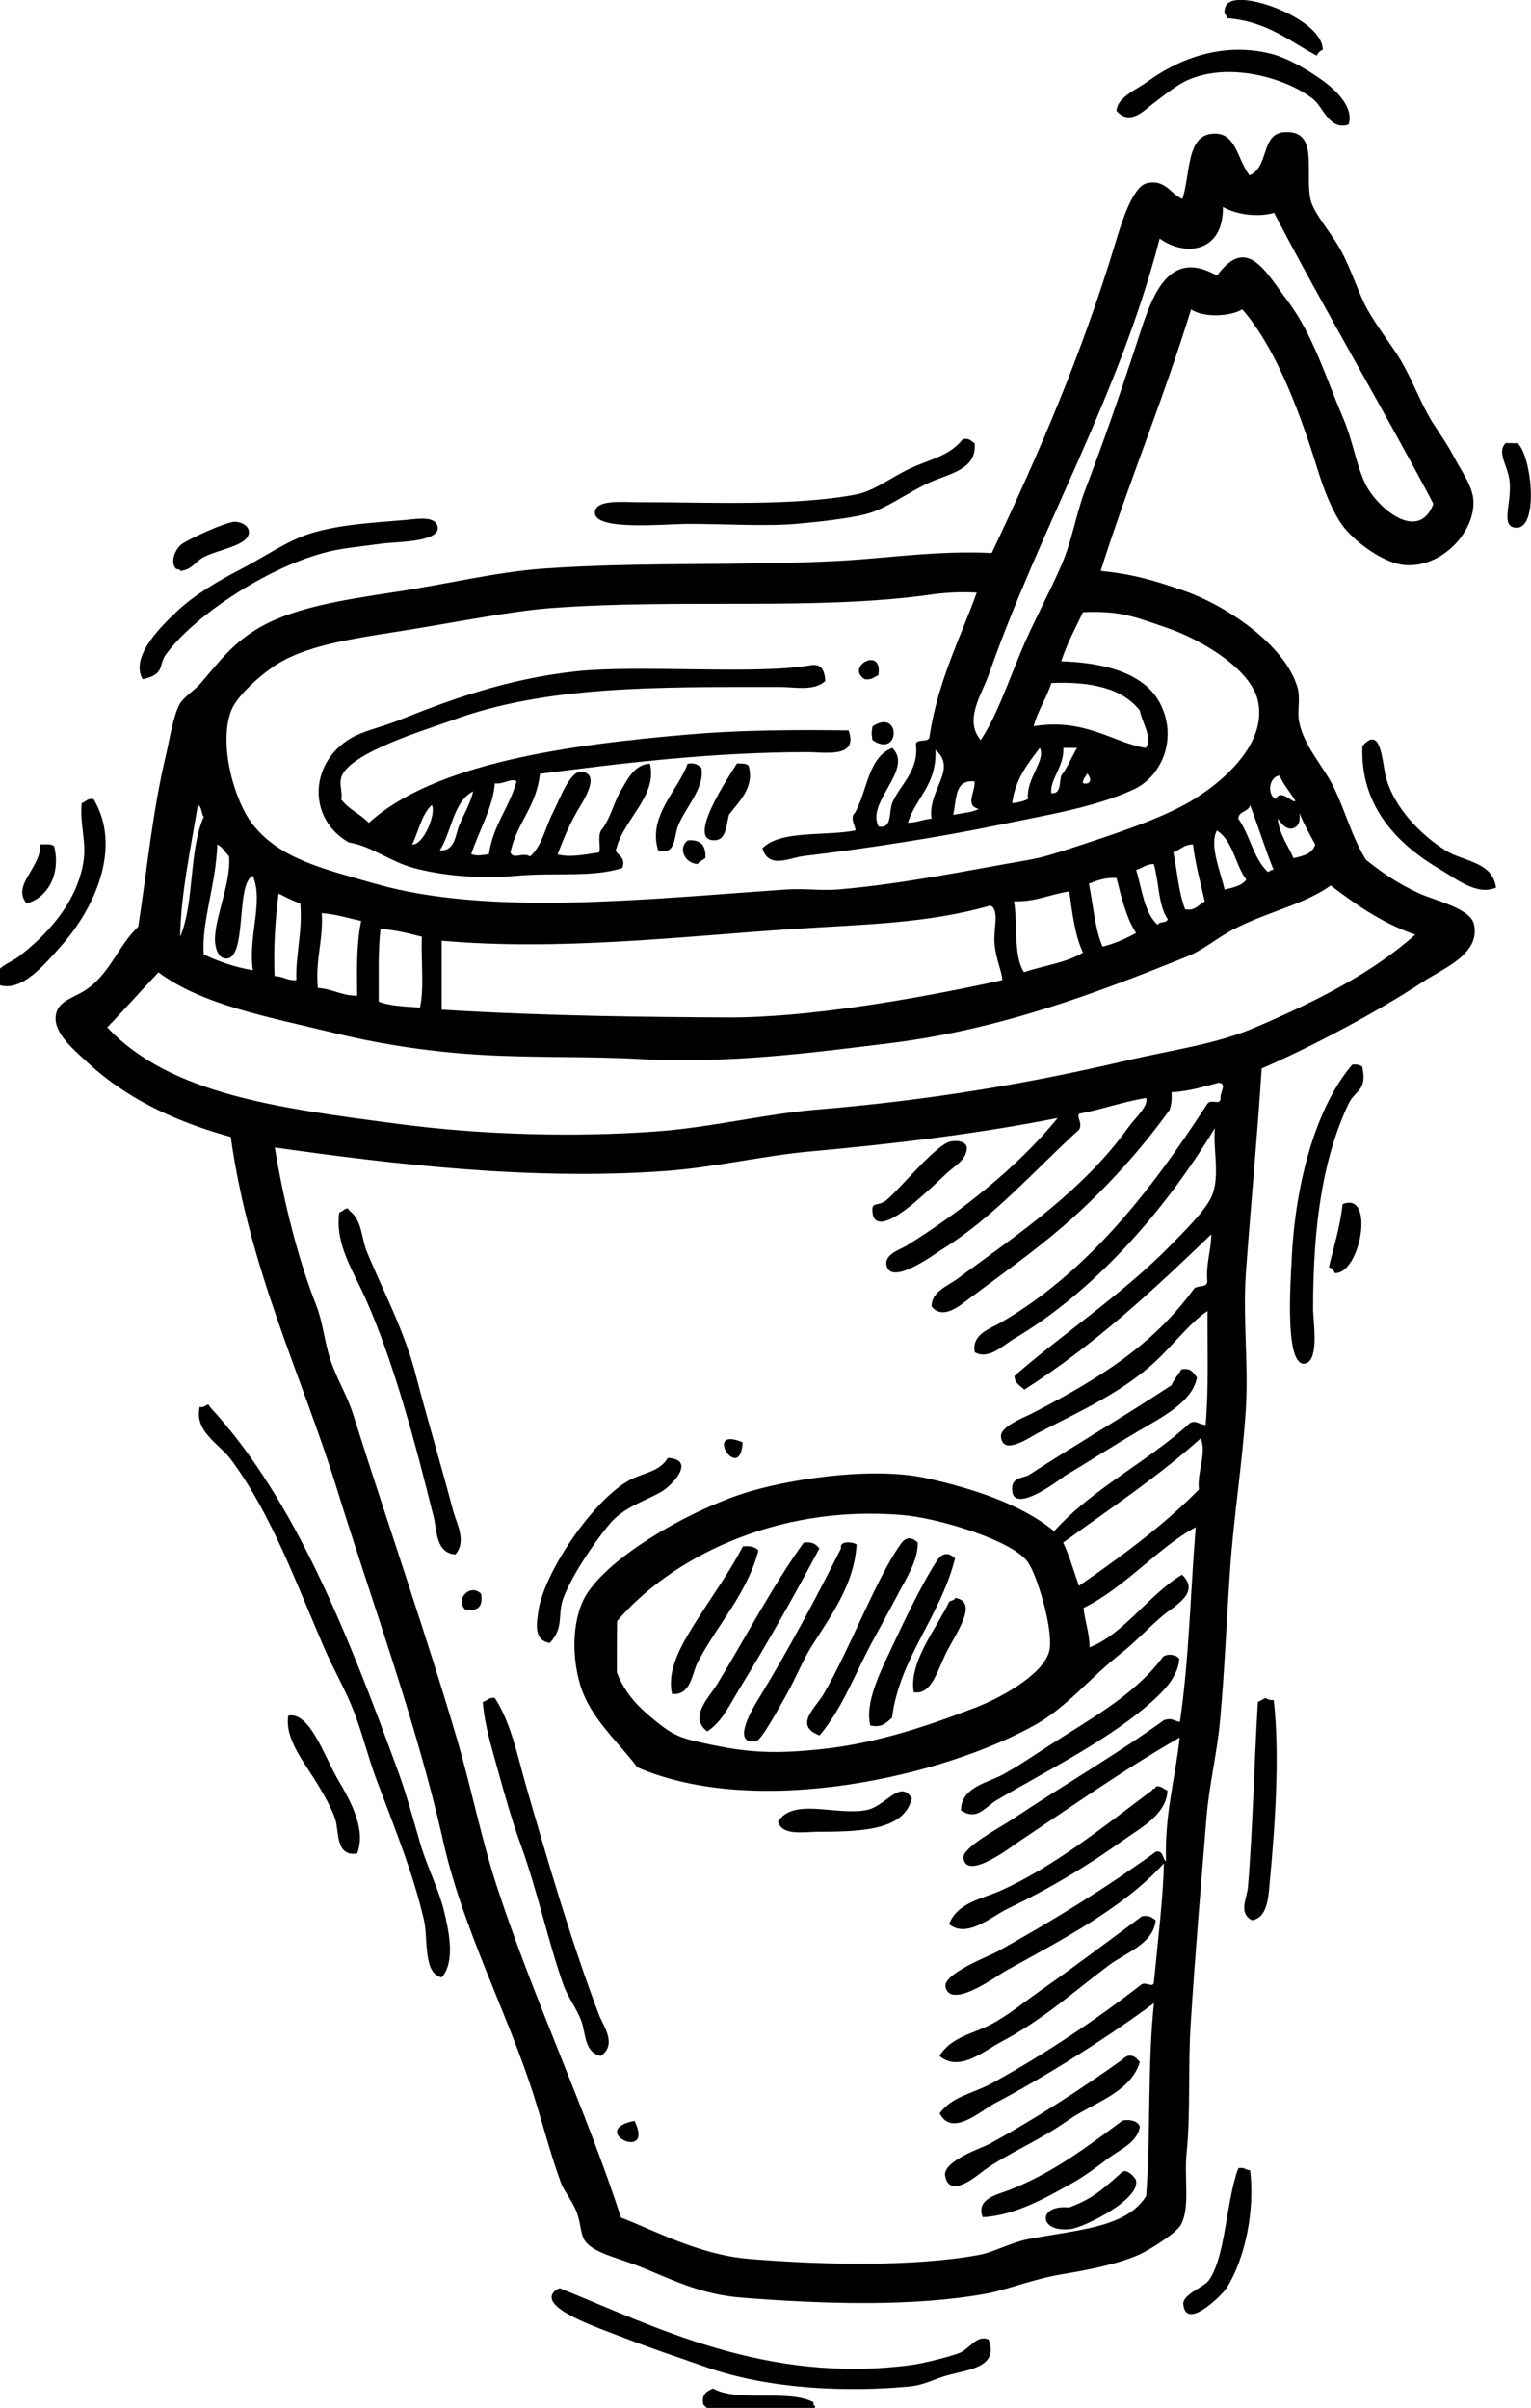 <?xml version="1.0" encoding="utf-8"?>
<!-- Generator: Adobe Illustrator 26.2.1, SVG Export Plug-In . SVG Version: 6.00 Build 0)  -->
<svg version="1.1" id="Capa_1" xmlns="http://www.w3.org/2000/svg" xmlns:xlink="http://www.w3.org/1999/xlink" x="0px" y="0px"
	 viewBox="0 0 72.65 114.26" style="enable-background:new 0 0 72.65 114.26;" xml:space="preserve">
<style type="text/css">
	.st0{fill-rule:evenodd;clip-rule:evenodd;}
</style>
<g>
	<path class="st0" d="M62.77,2.36c-0.13,0.05-0.23,0.14-0.28,0.28C61.25,2.01,60.16,1,58.2,0.86c0.02-0.11-0.02-0.17-0.09-0.19
		c-0.06-0.6,0.39-0.74,1.12-0.65C60.5,0.18,62.75,1.22,62.77,2.36z"/>
	<path class="st0" d="M63.99,5.91c-0.92,0.29-1.19-0.83-1.68-1.21c-1.15-0.92-3.82-1.79-5.88-0.93c-0.56,0.23-1.17,0.74-1.68,1.12
		c-0.42,0.3-1.11,1.12-1.77,0.37c0.04-0.65,0.93-0.99,1.49-1.4c1.26-0.92,3.39-1.94,5.88-1.3c0.8,0.2,2.03,0.93,2.71,1.49
		C63.57,4.47,64.24,5.2,63.99,5.91z"/>
	<path class="st0" d="M45.69,20.84c0.32-0.07,0.39,0.1,0.56,0.19c0.12,1.26-1.21,1.44-2.15,1.87c-1.02,0.46-2.02,1.24-2.99,1.49
		c-0.87,0.23-2.61,0.41-3.36,0.47c-1.43,0.12-3.38,0-5.04,0c-1.24,0-4.54,0.35-4.48-0.56c0.04-0.61,1.35-0.47,2.05-0.47
		c3.45,0,7.39,0.2,10.36-0.37c0.71-0.14,1.4-0.62,2.15-1.03C44,21.77,44.94,21.76,45.69,20.84z"/>
	<path class="st0" d="M72.01,21.03c0.67,0.58,1.04,4.11-0.09,4.01c-0.73-0.06-0.19-1.12-0.28-2.15c-0.07-0.82-0.64-1.39-0.19-1.87
		C71.64,21.03,71.83,21.03,72.01,21.03z"/>
	<path class="st0" d="M6.77,32.23c-0.63-1.1,0.96-2.59,1.68-3.27c0.76-0.71,1.87-1.38,2.99-1.96c1.09-0.56,2.18-1.34,3.27-1.68
		c1.39-0.44,3.08-0.52,4.57-0.65c0.53-0.05,1.44-0.21,1.49,0.37c0.06,0.69-2.02,0.67-2.61,0.75c-1.41,0.19-2.06,0.23-2.89,0.47
		c-2.67,0.74-6.02,2.94-7.37,4.76C7.48,31.56,7.88,31.99,6.77,32.23z"/>
	<path class="st0" d="M8.55,27.09c0-0.09-0.11-0.07-0.19-0.09c-0.3-0.31-0.07-0.86,0.19-1.12c0.22-0.23,2.23-1.15,2.61-1.12
		c0.45,0.03,0.64,0.27,0.65,0.47c0.04,0.66-1.45,0.83-2.15,1.21C9.22,26.68,9.11,27.04,8.55,27.09z"/>
	<path class="st0" d="M41.68,32.04c-0.2,0.08-0.32,0.24-0.65,0.19C40.09,31.63,41.91,30.63,41.68,32.04z"/>
	<path class="st0" d="M41.4,35.12c-0.05-0.37-0.05-0.28,0-0.65C42.76,33.57,42.73,36.02,41.4,35.12z"/>
	<path class="st0" d="M70.99,42.12c-0.9,0.39-1.88-0.41-2.61-0.84c-1.97-1.15-3.85-2.94-3.73-5.88c0.9-1.03,0.93,0.77,1.12,1.49
		c0.38,1.42,1.62,2.7,2.8,3.45C69.42,40.89,70.82,40.86,70.99,42.12z"/>
	<path class="st0" d="M33.28,36.43c0.18,0.97-0.79,1.92-1.12,2.8c-0.17,0.45-0.09,1.38-0.93,1.12c-0.5-1.63,0.94-2.83,1.4-4.11
		C32.97,36.18,33.12,36.3,33.28,36.43z"/>
	<path class="st0" d="M35.52,36.33c0.31,1.04-0.49,1.74-0.93,2.33c-0.14,0.58-0.15,1.18-0.65,1.21c-1.46,0.09,0.69-3.09,1.03-3.64
		C35.19,36.23,35.41,36.22,35.52,36.33z"/>
	<path class="st0" d="M4.44,37.92c1.39,2.33-0.01,5.23-1.49,6.91c-0.91,1.03-2.12,2.5-3.27,1.77c0.02-0.69,0.8-0.9,1.21-1.21
		c1.27-0.97,2.79-2.54,3.08-4.57c0.13-0.89-0.2-1.82-0.09-2.71C4.07,38.05,4.14,37.87,4.44,37.92z"/>
	<path class="st0" d="M32.63,39.88c0.62-0.06,0.88,0.24,0.84,0.84c-0.12,0.09-0.28,0.15-0.37,0.28
		C32.47,40.96,32.17,40.23,32.63,39.88z"/>
	<path class="st0" d="M2.57,40.16c0.32,1.29-0.29,2.44-1.31,2.71c-0.72-0.88,0.7-1.69,0.65-2.8C2.17,40.07,2.45,40.03,2.57,40.16z"
		/>
	<path class="st0" d="M64.17,50.52c0.22-0.03,0.36,0.02,0.47,0.09c0.26,1.16-0.33,1.1-0.65,1.77c-1.19,2.52-1.68,5.63-1.68,9.71
		c0,0.6,0.31,2.45-0.37,2.61c-0.99,0.23-0.7-3.88-0.65-4.85C61.45,56.06,62.5,52.45,64.17,50.52z"/>
	<path class="st0" d="M45.88,54.44c0.01,0.59-0.6,0.9-0.93,1.21c-0.35,0.33-0.7,0.67-1.12,1.03c-0.09,0.08-2.3,2.19-2.43,0.84
		c-0.05-0.54,0.24-0.24,0.65-0.56c0.59-0.46,2.39-2.7,3.08-2.8C45.51,54.1,45.81,54.18,45.88,54.44z"/>
	<path class="st0" d="M63.34,60.41c-0.05-0.14-0.15-0.23-0.28-0.28c0.23-0.98,0.53-1.9,0.65-2.99
		C65.26,56.5,64.57,60.46,63.34,60.41z"/>
	<path class="st0" d="M21.61,73.76c-0.94-0.06-0.87-1.15-1.03-1.77c-0.84-3.39-1.89-7.38-3.27-10.45c-0.57-1.26-1.42-2.53-1.21-4.01
		c0.14,0,0.38-0.35,0.47-0.09c0.62,0.45,0.57,1.3,0.84,1.96c0.76,1.85,1.78,3.73,2.33,5.88c0.56,2.15,1.21,4.3,1.77,6.44
		C21.68,72.31,22.15,73.15,21.61,73.76z"/>
	<path class="st0" d="M56.8,65.36c-0.22,1.18-1.65,1.88-2.89,2.61c-1.17,0.69-2.37,1.46-3.36,2.05c-0.13,0.08-2.61,2.03-2.52,0.56
		c0.02-0.41,0.41-0.45,0.75-0.56c2.24-1.46,4.59-2.82,6.81-4.29c0.12-0.28,0.32-0.49,0.47-0.75C56.53,64.89,56.63,65.16,56.8,65.36z
		"/>
	<path class="st0" d="M20.96,93.83c-0.89-0.17-0.64-1.84-0.84-2.71c-0.51-2.23-1.43-4.47-2.24-6.63c-0.42-1.12-0.69-2.27-1.12-3.36
		c-0.41-1.03-0.97-1.98-1.4-2.99c-1.34-3.11-2.5-6.31-4.39-8.87c-0.55-0.75-1.78-1.35-1.49-2.52c0.23,0.12,0.39-0.27,0.47,0
		c4.07,4.38,6.66,11.06,8.96,17.36c0.39,1.07,0.7,2.23,1.03,3.36c0.32,1.1,0.86,2.13,1.12,3.17C21.26,91.48,21.65,93.05,20.96,93.83
		z"/>
	<path class="st0" d="M35.24,68.44C35.13,70.47,33.3,67.63,35.24,68.44L35.24,68.44z"/>
	<path class="st0" d="M26.09,77.96c-0.81-0.12-0.6-1.02-0.56-1.4c0.2-1.84,2.63-5.44,4.39-6.35c0.64-0.33,1.39-0.38,1.77-1.03
		c1.38,0.08,0.18,1.32-0.28,1.59c-0.84,0.49-1.82,0.73-2.52,1.59c-0.81,0.99-1.75,2.42-2.15,3.45
		C26.43,76.64,26.79,77.21,26.09,77.96z"/>
	<path class="st0" d="M43.55,73.2c0.01,0.86-0.53,1.66-0.93,2.43c-0.39,0.74-0.81,1.5-1.21,2.24c-0.83,1.53-1.44,3.21-2.52,4.48
		c-1.24-0.47-0.2-1.3,0.19-1.96c1.24-2.12,2.49-5.47,3.64-7.09C42.89,73.03,43.18,72.83,43.55,73.2z"/>
	<path class="st0" d="M38.88,73.48c-1.2,2.26-2.47,4.5-3.83,6.72c-0.42,0.69-0.8,1.52-1.49,1.96c-0.9-0.68,0.09-1.62,0.47-2.24
		c1.28-2.1,2.71-4.8,4.11-6.72C38.53,73.14,38.73,73.28,38.88,73.48z"/>
	<path class="st0" d="M40.65,73.29c-0.12,1.87-1.14,3.26-2.15,4.85c-0.37,0.58-0.8,1.62-1.21,2.33c-0.24,0.42-1.15,2.1-1.4,2.15
		c-1.33,0.22,0.01-1.86,0.19-2.15c1.37-2.25,2.66-4.67,3.83-7C39.82,73.08,40.5,73.17,40.65,73.29z"/>
	<path class="st0" d="M35.99,73.57c-0.54,2.06-1.95,3.52-2.89,5.32c-0.25,0.49-0.31,1.58-1.21,1.49c-0.28-1.24,0.59-2.56,1.21-3.55
		c0.75-1.18,1.54-2.27,2.15-3.45C35.6,73.34,35.84,73.41,35.99,73.57z"/>
	<path class="st0" d="M45.32,73.95c-0.7,2.77-2.64,4.74-2.99,7.56c-0.26,0.21-0.45,0.49-1.03,0.37c-0.29-1.15,0.57-2.74,1.21-4.11
		c0.67-1.43,1.4-2.88,1.96-3.73C44.59,73.87,44.89,73.52,45.32,73.95z"/>
	<path class="st0" d="M22.83,75.63c0.1,0.6-0.15,0.84-0.75,0.75C21.56,75.88,22.33,75.11,22.83,75.63z"/>
	<path class="st0" d="M43.36,80.3c-0.25-1.43,1.09-3.04,1.68-4.29c0.07-0.08,0.26-0.05,0.28-0.19c1.19,0.19-0.03,1.77-0.47,2.71
		C44.44,79.4,44.17,80.43,43.36,80.3z"/>
	<path class="st0" d="M55.96,78.71c-0.05,0.77-0.61,1.39-1.12,1.87c-2.04,1.9-5.12,3.41-7.56,4.85c-0.51,0.3-0.93,1-1.68,0.47
		c0.01-1.09,1.25-1.3,1.96-1.68c0.74-0.4,1.54-0.95,2.24-1.4c1.92-1.25,3.96-2.33,5.32-4.11C55.25,78.43,55.82,78.49,55.96,78.71z"
		/>
	<path class="st0" d="M23.48,80.57c0.78,1.21,1.07,2.74,1.49,4.2c1.03,3.58,2.16,7.43,3.45,10.83c0.21,0.54,0.88,1.41,0.09,1.96
		c-0.79-0.16-0.71-1.09-0.93-1.68c-0.21-0.56-0.64-1.12-0.84-1.68c-0.75-2.13-1.23-4.46-2.05-6.72c-0.39-1.08-0.73-2.27-1.03-3.36
		c-0.31-1.14-0.67-2.25-0.75-3.36C23.12,80.71,23.19,80.53,23.48,80.57z"/>
	<path class="st0" d="M60.44,80.67c0.3,2.53,0.07,5.94-0.19,8.68c-0.06,0.65-0.1,1.66-0.84,1.77c-0.66-0.35-0.24-1.01-0.19-1.59
		c0.22-2.58,0.3-5.98,0.47-8.77c0.14-0.05,0.24-0.14,0.37-0.19C60.15,80.65,60.28,80.68,60.44,80.67z"/>
	<path class="st0" d="M16.95,87.95c-1.03,0.17-0.86-1.04-1.03-1.59c-0.18-0.57-0.55-1.19-0.84-1.68c-0.64-1.06-1.58-2.16-1.4-3.27
		c1.01-0.21,1.72,1.94,2.33,2.99C16.73,85.61,17.36,86.84,16.95,87.95z"/>
	<path class="st0" d="M55.4,84.96c-0.04,1.12-1.23,1.75-2.05,2.33c-1.72,1.23-3.49,2.3-5.51,3.27c-0.81,0.39-1.93,1.43-2.8,0.75
		c0.36-1.02,1.6-1.22,2.43-1.59c2.57-1.15,4.97-3.1,7.19-4.76c0.02-0.1,0.19-0.06,0.19-0.19C55.13,84.73,55.21,84.91,55.4,84.96z"/>
	<path class="st0" d="M43.27,85.33c-0.35,1.46-2.17,1.59-4.39,1.59c-0.75,0-1.75,0.21-1.96-0.47c0.69-1.17,2.77-0.28,4.2-0.56
		C42.04,85.71,42.7,84.41,43.27,85.33z"/>
	<path class="st0" d="M54.84,91.12c-0.11,1.13-1.42,1.53-2.24,2.15c-1.7,1.28-3.12,2.58-5.13,3.64c-0.78,0.41-1.94,1.44-2.89,0.65
		c0.53-0.89,1.62-1.07,2.43-1.49c0.85-0.45,1.55-1.04,2.33-1.59c1.64-1.15,3.26-2.38,4.85-3.55C54.53,90.87,54.68,91,54.84,91.12z"
		/>
	<path class="st0" d="M54.09,97.84c-0.44,1.48-2.25,1.95-3.45,2.8c-1.35,0.95-2.81,1.54-3.92,2.33c-0.32,0.23-1.66,1.42-1.87,0.28
		c-0.13-0.7,1.78-1.35,2.05-1.49c2.29-1.25,4.36-2.61,6.35-4.02c0.07-0.09,0.17-0.14,0.28-0.19C53.86,97.51,53.94,97.71,54.09,97.84
		z"/>
	<path class="st0" d="M30.11,100.64C31.09,102.66,27.82,101.09,30.11,100.64L30.11,100.64z"/>
	<path class="st0" d="M54.09,100.92c-0.12,0.75-0.94,1.07-1.49,1.49c-0.58,0.44-1.14,0.86-1.77,1.21c-1.26,0.7-2.66,1.5-4.2,1.59
		c-0.33-0.89,0.71-1.07,1.31-1.31c2.08-0.82,3.71-2.08,5.32-3.27C53.32,100.59,53.97,100.53,54.09,100.92z"/>
	<path class="st0" d="M59.32,102.98c0.23,1.83-0.2,4.14-1.12,5.6c-0.19,0.3-1.94,2.06-2.05,0.75c-0.04-0.45,1-0.81,1.21-1.12
		c0.81-1.14,0.81-3.74,1.4-5.32C59.05,102.82,59.1,102.98,59.32,102.98z"/>
	<path class="st0" d="M50.73,104.75c1.15-0.43,1.57-0.85,2.52-1.68c0.22-0.19,0.62,0.27,0.65,0.37c0.27,0.91-2.48,2.26-3.08,2.33
		C49.28,105.97,49.2,104.6,50.73,104.75z"/>
	<path class="st0" d="M26.56,108.58c4.46,1.79,9.78,4.57,16.71,3.64c0.41-0.05,1.65-0.34,2.24-0.56c0.52-0.2,0.81-0.88,1.4-0.65
		c0.49,1.29-0.87,1.42-1.87,1.68c-0.74,0.19-1.13,0.49-1.96,0.56c-2.87,0.26-6.57,0.14-9.61-0.94c-1.39-0.49-2.43-0.82-3.92-1.4
		c-1.13-0.44-3.95-1.37-3.27-2.15C26.35,108.68,26.45,108.62,26.56,108.58z"/>
	<path class="st0" d="M38.6,113.99c-0.01,0.11,0.02,0.17,0.09,0.19c-0.29,0.84-1.92,0.64-2.99,0.56c-0.96-0.08-2.01-0.21-2.33-0.65
		c-0.09-0.49,0.18-0.63,0.47-0.75C34.98,114,37.43,113.36,38.6,113.99z"/>
	<path class="st0" d="M58.95,14.68c-0.58,0.35-1.86,0.4-2.43,0c-1.31,4.26-2.95,8.18-4.29,12.41c1.51,0.15,2.53,0.45,3.92,0.93
		c2.06,0.71,4.81,2.58,5.41,4.57c0.17,0.55-0.02,1.13,0.09,1.68c0.25,1.2,1.17,2.09,1.68,3.17c0.55,1.17,0.83,2.29,1.49,3.36
		c0.75,0.59,1.42,1.08,2.52,1.59c0.76,0.35,2.46,0.71,2.61,1.49c0.29,1.41-1.47,2.07-2.43,2.71c-2.15,1.42-5.29,3.09-7.65,4.11
		c-0.2,3.16-0.51,6.41-0.75,9.71c-0.15,2.12,0.13,4.29,0,6.44c-0.16,2.57-0.58,5.11-0.75,7.65c-0.17,2.48-0.26,4.78-0.47,7.09
		c-0.14,1.58-0.53,3.14-0.65,4.67c-0.25,3.07-0.54,6.47-0.75,9.8c-0.13,2.1,0,4.24-0.19,6.07c-0.13,1.21,0.18,2.63-0.28,3.45
		c-0.22,0.39-1.46,1.17-1.96,1.4c-0.95,0.43-2.35,0.72-3.64,0.93c-1.4,0.23-2.69,0.76-3.64,0.93c-3.42,0.62-7.63,0.5-11.57,0.19
		c-1.86-0.15-3.05-0.73-4.67-1.4c-1.23-0.51-2.38-0.7-2.8-1.31c-0.2-0.28-0.18-0.78-0.37-1.31c-0.19-0.53-0.61-1.03-0.75-1.4
		c-0.49-1.32-0.85-2.75-1.31-4.2c-1.23-3.88-3.35-7.84-4.29-12.04c-1.28-5.68-3.37-11.31-5.04-16.71
		c-1.66-5.37-4.16-10.4-5.04-16.71c-2.64-0.73-5-1.83-6.91-3.64c-0.48-0.45-1.46-1.25-1.4-2.05c0.06-0.82,0.89-0.87,1.59-1.4
		c1.03-0.78,1.41-2.01,2.33-2.89c0.42-2.69,0.67-5.44,1.31-8.12c0.19-0.81,0.34-1.85,0.65-2.43c0.19-0.35,0.69-0.63,1.03-1.03
		c0.8-0.93,1.43-1.8,2.61-2.52c1.66-1.02,4.03-1.39,6.53-1.77c2.4-0.36,4.86-0.96,7.09-1.12c4.63-0.33,9.52-0.12,14.09-0.37
		c2.35-0.13,4.54-0.49,7.19-0.37c2.18-4.59,4.25-9.35,5.88-14.75c0.27-0.89,0.8-2.65,1.49-2.8c0.89-0.19,1.12,0.53,1.68,0.75
		c0.37-1.15,0.2-2.9,1.31-3.08c1.23-0.2,1.25,1.13,1.87,1.96c0.96-0.39,0.51-2,1.68-2.05c1.62-0.08,0.95,1.82,1.21,3.17
		c0.13,0.67,1.03,1.63,1.49,2.52c0.51,0.97,0.78,1.93,1.21,2.71c0.51,0.91,1.13,1.66,1.59,2.43c0.52,0.88,0.84,1.76,1.31,2.61
		c0.3,0.55,0.83,1.23,1.21,1.96c0.39,0.75,0.92,1.43,0.93,2.15c0.03,1.48-1.54,3.14-3.27,2.99c-0.9-0.08-2.04-0.87-2.71-1.59
		c-0.54-0.58-0.98-1.6-1.31-2.61C61.79,19.89,60.65,16.63,58.95,14.68z M55.03,11.32c-1.94,7.5-5.66,13.69-8.12,20.72
		c-0.31,0.88-1.19,2.13-0.37,3.08c0.73-1.11,1.24-2.58,1.87-4.11c0.56-1.37,1.34-2.77,1.96-4.2c0.5-1.15,0.69-2.41,1.12-3.55
		c0.91-2.39,1.59-4.35,2.43-6.91c0.64-1.95,1.36-4.69,3.83-3.27c1.43-1.95,2.29-0.2,3.36,1.21c1.19,1.58,1.83,3.69,2.61,5.51
		c0.47,1.09,0.62,2.18,1.03,3.08c0.52,1.16,2.55,2.93,3.27,1.03c-2.46-4.66-5.12-9.13-7.56-13.81c-0.84,0.24-1.86,0.05-2.43-0.28
		C58.07,11.97,56.25,12.2,55.03,11.32z M44.2,28.21c-5.5,0.78-11.91,0.18-18.11,0.65c-1.78,0.14-4.21,0.62-6.72,1.03
		c-2.22,0.36-4.62,0.65-6.16,1.59c-0.83,0.51-1.98,1.55-2.24,2.24c-0.62,1.63,0.17,4.33,1.03,5.41c1.28,1.63,3.39,2.11,5.79,2.8
		c5.46,1.57,12.99,0.72,19.51,0.28c0.83-0.06,1.64,0.06,2.43,0c3.07-0.25,6.19-0.91,9.05-1.4c0.65-0.11,1.38-0.34,2.05-0.56
		c2.04-0.67,4.22-1.37,5.69-2.24c1.49-0.89,3.63-2.71,3.17-4.76c-0.34-1.54-2.77-2.93-4.29-3.45c-1.54-0.53-2.24-0.83-4.01-0.75
		c-0.36,0.76-0.76,1.48-1.03,2.33c2.01,0.06,3.92,0.55,4.67,1.96c0.89,1.68,0.1,3.49-1.21,4.11c-1.8,0.84-3.98,1.19-6.35,1.68
		c-2.77,0.58-6.31,1.13-9.33,1.49c-0.68,0.08-1.67,0.64-1.96-0.37c0.87-0.87,2.93-0.56,4.39-0.84c0.12-0.03-0.3-0.61,0-0.84
		c0.59-1.03,0.61-2.63,1.77-3.08c1.04,1.03-1.26,2.55-0.65,3.73c0.66,0.13,0.48-0.7,0.65-1.12c0.34-0.83,1.29-1.53,1.12-2.8
		c0.07-0.28,0.66-0.02,0.65-0.37c0.4-2.62,1.44-4.6,2.24-6.81C45.46,28.07,44.7,28.14,44.2,28.21z M54.09,33.72
		c-0.8-1.04-2.28-1.39-4.2-1.31c-0.23,0.73-0.64,1.29-0.84,2.05c2.45-0.4,3.8,0.8,5.32,1.03C54.71,35,54.2,34.32,54.09,33.72z
		 M48.03,38.11c0.29-0.02,0.53-0.09,0.75-0.19c-0.1-0.98,0.87-1.85,0.56-2.43C48.78,36.24,48.18,36.95,48.03,38.11z M49.89,37.64
		c0.47,0.04,0.37-0.5,0.47-0.84c0.3-0.38,0.49-0.88,0.75-1.31c-0.22,0-0.44,0-0.65,0C50.5,36.39,49.8,37,49.89,37.64z M43.08,39.04
		c0.44,0,0.71-0.16,1.12-0.19c-0.18-1.4,1.26-2.33,0.19-3.27C44.46,37.25,43.46,37.84,43.08,39.04z M51.39,37.17
		c0.46,0.09,0.38-0.3,0.19-0.47C51.53,36.88,51.37,36.94,51.39,37.17z M61.47,38.01c-0.23-0.42-0.56-0.74-0.75-1.21
		c-0.5,0.05-0.61,0.9-0.19,1.12C60.8,37.4,61.34,38.14,61.47,38.01z M45.23,38.67c0.41-0.09,0.89-0.11,1.21-0.28
		c-0.66-0.19-0.17-0.75-0.19-1.31C45.27,36.97,45.4,37.97,45.23,38.67z M8.55,44.45c0.68-1.59,0.41-4.13,1.12-5.69
		c-0.13-0.15-0.08-0.48-0.28-0.56C9.06,40.18,8.57,42.49,8.55,44.45z M59.32,38.2c-0.07,0.34-0.54,0.27-0.56,0.65
		c0.55,0.76,0.72,1.89,1.4,2.52c0.12-0.01,0.13-0.12,0.28-0.09C60.13,40.55,59.69,39.18,59.32,38.2z M61.28,39.32
		c-0.36-0.01-0.47-0.28-0.65-0.47c0.09,0.78,0.49,1.25,0.75,1.87c0.46-0.1,0.91-0.21,1.03-0.65c-0.27-0.48-0.53-0.96-0.75-1.49
		C61.72,39.01,61.6,39.27,61.28,39.32z M58.11,42.21c0.41-0.09,0.82-0.18,1.03-0.47c-0.53-0.71-0.63-1.86-1.4-2.33
		C57.37,40.15,57.94,41.4,58.11,42.21z M9.67,45.29c0.69,0.33,1.45,0.6,2.33,0.75c-0.24-1.63,0.52-3.2,0-4.48
		c-0.84,0.34-0.24,4.04-1.31,3.92c-0.26-0.03-0.41-0.29-0.47-0.65c-0.16-1.04,0.76-2.84,0.65-4.2c-0.19-0.19-0.31-0.44-0.56-0.56
		C10.26,41.94,9.54,43.81,9.67,45.29z M55.68,40.44c0.18,0.9,0.25,1.92,0.56,2.71c0.52,0.08,0.63-0.24,0.93-0.37
		c-0.2-0.88-0.44-1.74-0.56-2.71C56.18,40.07,56.01,40.33,55.68,40.44z M53.91,41.28c0.29,0.92,0.38,2.04,1.03,2.61
		c0.06-0.19,0.44-0.06,0.47-0.28C54.96,42.97,55,41.84,54.75,41C54.38,41,54.21,41.2,53.91,41.28z M51.67,41.93
		c0.21,1,0.28,2.15,0.65,2.99c0.59-0.15,1.11-0.38,1.59-0.65c-0.47-0.71-0.69-1.67-0.93-2.61C52.42,41.63,52.05,41.79,51.67,41.93z
		 M58.57,44.08c-0.79,0.4-1.41,0.97-2.24,1.31c-4.28,1.72-8.8,3.45-14.09,4.11c-3.68,0.45-7.7,0.99-11.95,0.75
		c-2.23-0.13-4.99-0.05-7.37-0.19c-2.34-0.13-4.75-0.48-7-1.03c-3.21-0.78-6.32-1.34-8.4-2.89c-0.82,0.86-1.61,1.76-2.43,2.61
		c2.97,3.17,8.1,3.83,13.72,4.57c4.03,0.54,8.46,0.65,12.32,0.37c2.61-0.19,5.19-0.83,7.56-1.03c5.33-0.44,9.96-1.21,14.75-2.33
		c2.21-0.52,4.26-0.77,6.16-1.59c2.9-1.24,5.54-2.59,7.56-4.39c-1.57-0.54-2.81-1.42-4.01-2.33C61.84,42.94,60.21,43.24,58.57,44.08
		z M48.12,42.77c0.18,1.1-0.04,2.59,0.47,3.36c0.94-0.31,2.04-0.45,2.8-0.93c-0.38-0.81-0.51-1.86-0.65-2.9
		C49.83,42.43,49.17,42.8,48.12,42.77z M13.03,46.32c0.4,0,0.59,0.22,1.03,0.19c-0.03-1.3,0.3-2.25,0.19-3.64
		c-0.37-0.13-0.7-0.3-1.03-0.47C13.07,43.62,12.97,44.9,13.03,46.32z M37.67,44.08c-5.4,0.36-11.12,1.05-16.71,0.56
		c0,1.09,0,2.18,0,3.27c4.98,0.31,10.03,0.35,13.53,0.37c3.82,0.02,8.96-0.87,13.07-1.77c0-0.38-0.31-0.98-0.37-1.77
		c-0.05-0.64,0.25-1.57-0.19-1.77C43.98,43.83,41.01,43.86,37.67,44.08z M15.08,46.88c0.7,0.04,1.12,0.37,1.87,0.37
		c-0.02-1.26-0.03-2.51,0.19-3.55c-0.62-0.13-1.18-0.32-1.87-0.37C15.34,44.65,14.96,45.52,15.08,46.88z M17.97,47.53
		c0.53,0.21,1.26,0.23,1.96,0.28c0.21-0.94,0.04-2.27,0.09-3.36c-0.62-0.16-1.24-0.32-1.96-0.37
		C17.93,45.12,17.98,46.36,17.97,47.53z M55.59,51.83c0.03,0.34-0.01,0.61-0.09,0.84c-1.4,1.94-3.1,3.83-5.04,5.51
		c-1.41,1.22-3.01,2.35-4.48,3.45c-0.4,0.3-1.23,1.03-1.77,0.37c-0.03-0.69,0.76-0.98,1.21-1.31c3.03-2.23,5.98-4.21,8.12-7.19
		c0.34-0.47,0.99-1.04,0.84-1.4c-1.12,0.19-2.08,0.54-3.17,0.75c-0.13,0.17,0.17,0.42,0,0.75c-2.03,1.84-4.06,4.18-6.53,5.7
		c-0.29,0.18-2.39,1.75-2.61,0.75c-0.12-0.53,0.65-0.76,0.93-0.93c2.51-1.56,5.26-3.69,7.19-6.07c-3.68,0.73-7.57,1.21-11.76,1.59
		c-2.22,0.2-4.53,0.76-6.91,0.93c-6.34,0.45-12.81-0.32-18.48-1.12c0.43,2.63,1.12,5.34,1.96,7.47c0.32,0.82,0.39,1.68,0.65,2.52
		c0.29,0.93,0.83,1.77,1.12,2.71c1.61,5.11,3.47,10.44,4.95,15.49c0.67,2.3,1.13,4.66,1.87,6.91c1.72,5.27,4.18,10.47,5.88,15.68
		c1.6,0.61,3.69,1.76,6.07,1.96c3.4,0.28,7.77,0.39,10.92-0.19c0.67-0.12,1.48-0.58,2.33-0.75c2.35-0.45,4.68-0.54,5.6-2.05
		c0.22-2.95,0.06-6.29,0.37-9.15c-2.02,1.5-4.96,3.39-7.56,4.76c-0.68,0.36-2.03,1.62-2.61,0.47c0.58-0.8,1.62-0.96,2.43-1.4
		c2.52-1.38,4.92-2.99,7.09-4.67c0.23-0.25,0.64,0.2,0.65-0.19c0.17-1.79,0.44-3.98,0.47-5.6c-1.93,2.13-4.89,3.65-7.56,5.13
		c-0.26,0.14-2.53,1.83-2.8,0.75c-0.16-0.63,2.04-1.47,2.43-1.68c2.78-1.55,5.25-3.08,7.56-4.76c0.36-0.05,0.29,0.33,0.47,0.47
		c-0.07-2.25,0.44-3.92,0.65-5.88c-2.58,1.47-5.15,3.29-7.65,4.95c-0.21,0.14-2.5,1.92-2.61,0.75c-0.05-0.48,1.74-1.44,2.24-1.77
		c2.5-1.67,5.04-3.14,7.28-4.76c0.4-0.11,0.38,0.01,0.75,0.09c0.43-2.9,0.5-6.16,0.75-9.24c-1.75,0.93-3.32,2.84-5.32,3.83
		c0.06,0.65,0.28,1.15,0.28,1.87c1.62-0.62,2.8-2.49,4.39-3.45c0.91,0.87-0.39,1.49-0.93,1.96c-0.64,0.54-1.34,1.29-1.96,1.77
		c-1.39,1.09-2.58,2.55-4.01,3.36c-4.37,2.48-13.26,4.52-18.95,2.05c-0.84-1.15-2.23-2.3-2.71-3.92c-0.43-1.44-0.38-3.29,0.37-4.39
		c1.32-1.94,5.32-4.14,7.93-4.85c2.12-0.58,5.7-1.09,8.12-0.56c2.17,0.48,4.52,1.23,6.07,2.52c1.82-2.03,4.43-3.28,6.44-5.13
		c0.3-0.15,0.41,0.05,0.75,0.09c0.15-1.69,0.08-3.59,0.09-5.41c-0.86,0.56-1.79,1.82-2.71,2.61c-1.54,1.33-3.3,2.13-5.32,3.17
		c-0.39,0.2-1.68,1.12-1.77,0.19c-0.05-0.48,1.02-0.88,1.49-1.12c3.2-1.65,5.72-3.24,7.65-5.88c0.12-0.22,0.64-0.04,0.65-0.37
		c-0.07-0.88,0.18-1.44,0.19-2.24c-2.76,2.66-5.56,5.26-8.87,7.37c-0.19-0.18-0.46-0.29-0.47-0.65c2.2-1.93,5.19-3.93,7.37-6.16
		c0.64-0.66,1.81-1.77,2.05-2.52c0.31-0.96,0-2.08,0.09-3.08c-2.34,3.87-5.68,7.72-9.52,9.99c-0.51,0.3-1.19,1.02-1.87,0.65
		c-0.18-0.85,0.74-1.13,1.21-1.4c4.21-2.44,7.22-6.38,9.8-10.36c0.19-0.32,0.62,0.08,0.65-0.28c-0.06-0.23,0.34-0.73-0.09-0.75
		C57.12,51.56,56.45,51.78,55.59,51.83z M50.45,73.2c0.3,0.63,0.5,1.36,0.75,2.05c2.02-1.4,4-2.85,5.69-4.57
		c-0.09-0.87,0.38-1.67,0.09-2.43C54.97,70.06,52.67,71.59,50.45,73.2z M29.27,79.36c0.42,1.06,1.06,1.68,1.87,2.33
		c0.9,0.73,1.26,0.82,2.71,1.12c1.78,0.37,3.05,0.41,5.13,0.19c2.66-0.28,5.11-1.13,7.28-1.96c1.45-0.56,3.4-1.72,3.55-2.8
		c0.15-1.06-0.62-3.53-1.03-4.11c-0.72-1.03-4.25-2.1-5.97-2.24c-6.09-0.51-11.05,2.12-13.53,5.04
		C29.27,77.74,29.27,78.55,29.27,79.36z"/>
	<path class="st0" d="M39.16,32.32c-0.55,0.49-1.42,0.28-2.15,0.28c-5.87,0-11.09-0.07-15.59,1.59c-1.11,0.41-4.9,1.53-5.23,2.71
		c-0.1,0.37,0.08,0.73,0,1.03c0.34,0.47,0.92,0.7,1.31,1.12c3.1-2.82,9.41-3.71,15.21-4.2c2.57-0.22,5.21-0.22,7.56-0.19
		c0.47,1.33-1.11,1.03-1.96,1.03c-4.53,0-8.83,0.53-12.69,1.03c-0.16,1.56-1.1,2.32-1.4,3.73c0.15,0.36,0.6-0.04,0.93,0.19
		c0.57-0.49,0.68-1.28,1.12-2.15c0.27-0.52,0.77-1.91,1.31-1.87c1.01,0.08,0.01,1.52-0.19,1.87c-0.45,0.8-0.66,1.35-0.93,2.05
		c0.56,0.15,1.17,0.03,1.96-0.09c0.11-0.17-0.07-0.7,0.09-1.03c0.43-0.5,0.59-1.28,0.93-1.87c0.31-0.52,0.66-1.29,1.4-1.31
		c0.37,1.52-1.23,2.61-1.59,4.02c-0.17,0.26,0.51,0.32,0.28,0.93c-1.46,0.46-3.2,0.2-5.04,0.37c-1.7,0.16-3.5-0.01-4.85-0.37
		c-1.13-0.3-2.06-1.07-3.08-1.21c-1.98-1.12-1.89-3.79,0.09-4.95c0.59-0.35,1.43-0.52,2.24-0.84c2.32-0.93,5.1-1.97,8.4-2.33
		c2.97-0.33,8.47,0.16,11.11-0.28C38.66,31.53,39.13,31.46,39.16,32.32z M23.48,37.17c-0.07,1.09-0.76,2.27-1.12,3.36
		c0.26,0.09,0.43,0.06,0.84,0c0.2-1.39,0.97-2.2,1.31-3.45C24.31,36.89,23.86,37.24,23.48,37.17z M20.87,40.35
		c0.73,0.06,0.74-0.76,0.93-1.21c0.22-0.52,0.55-1.08,0.65-1.59C21.5,38.05,21.44,39.46,20.87,40.35z M19.56,40.07
		c0.53,0.05,1.16-1.48,0.93-1.87C20,38.65,19.87,39.44,19.56,40.07z"/>
</g>
</svg>
